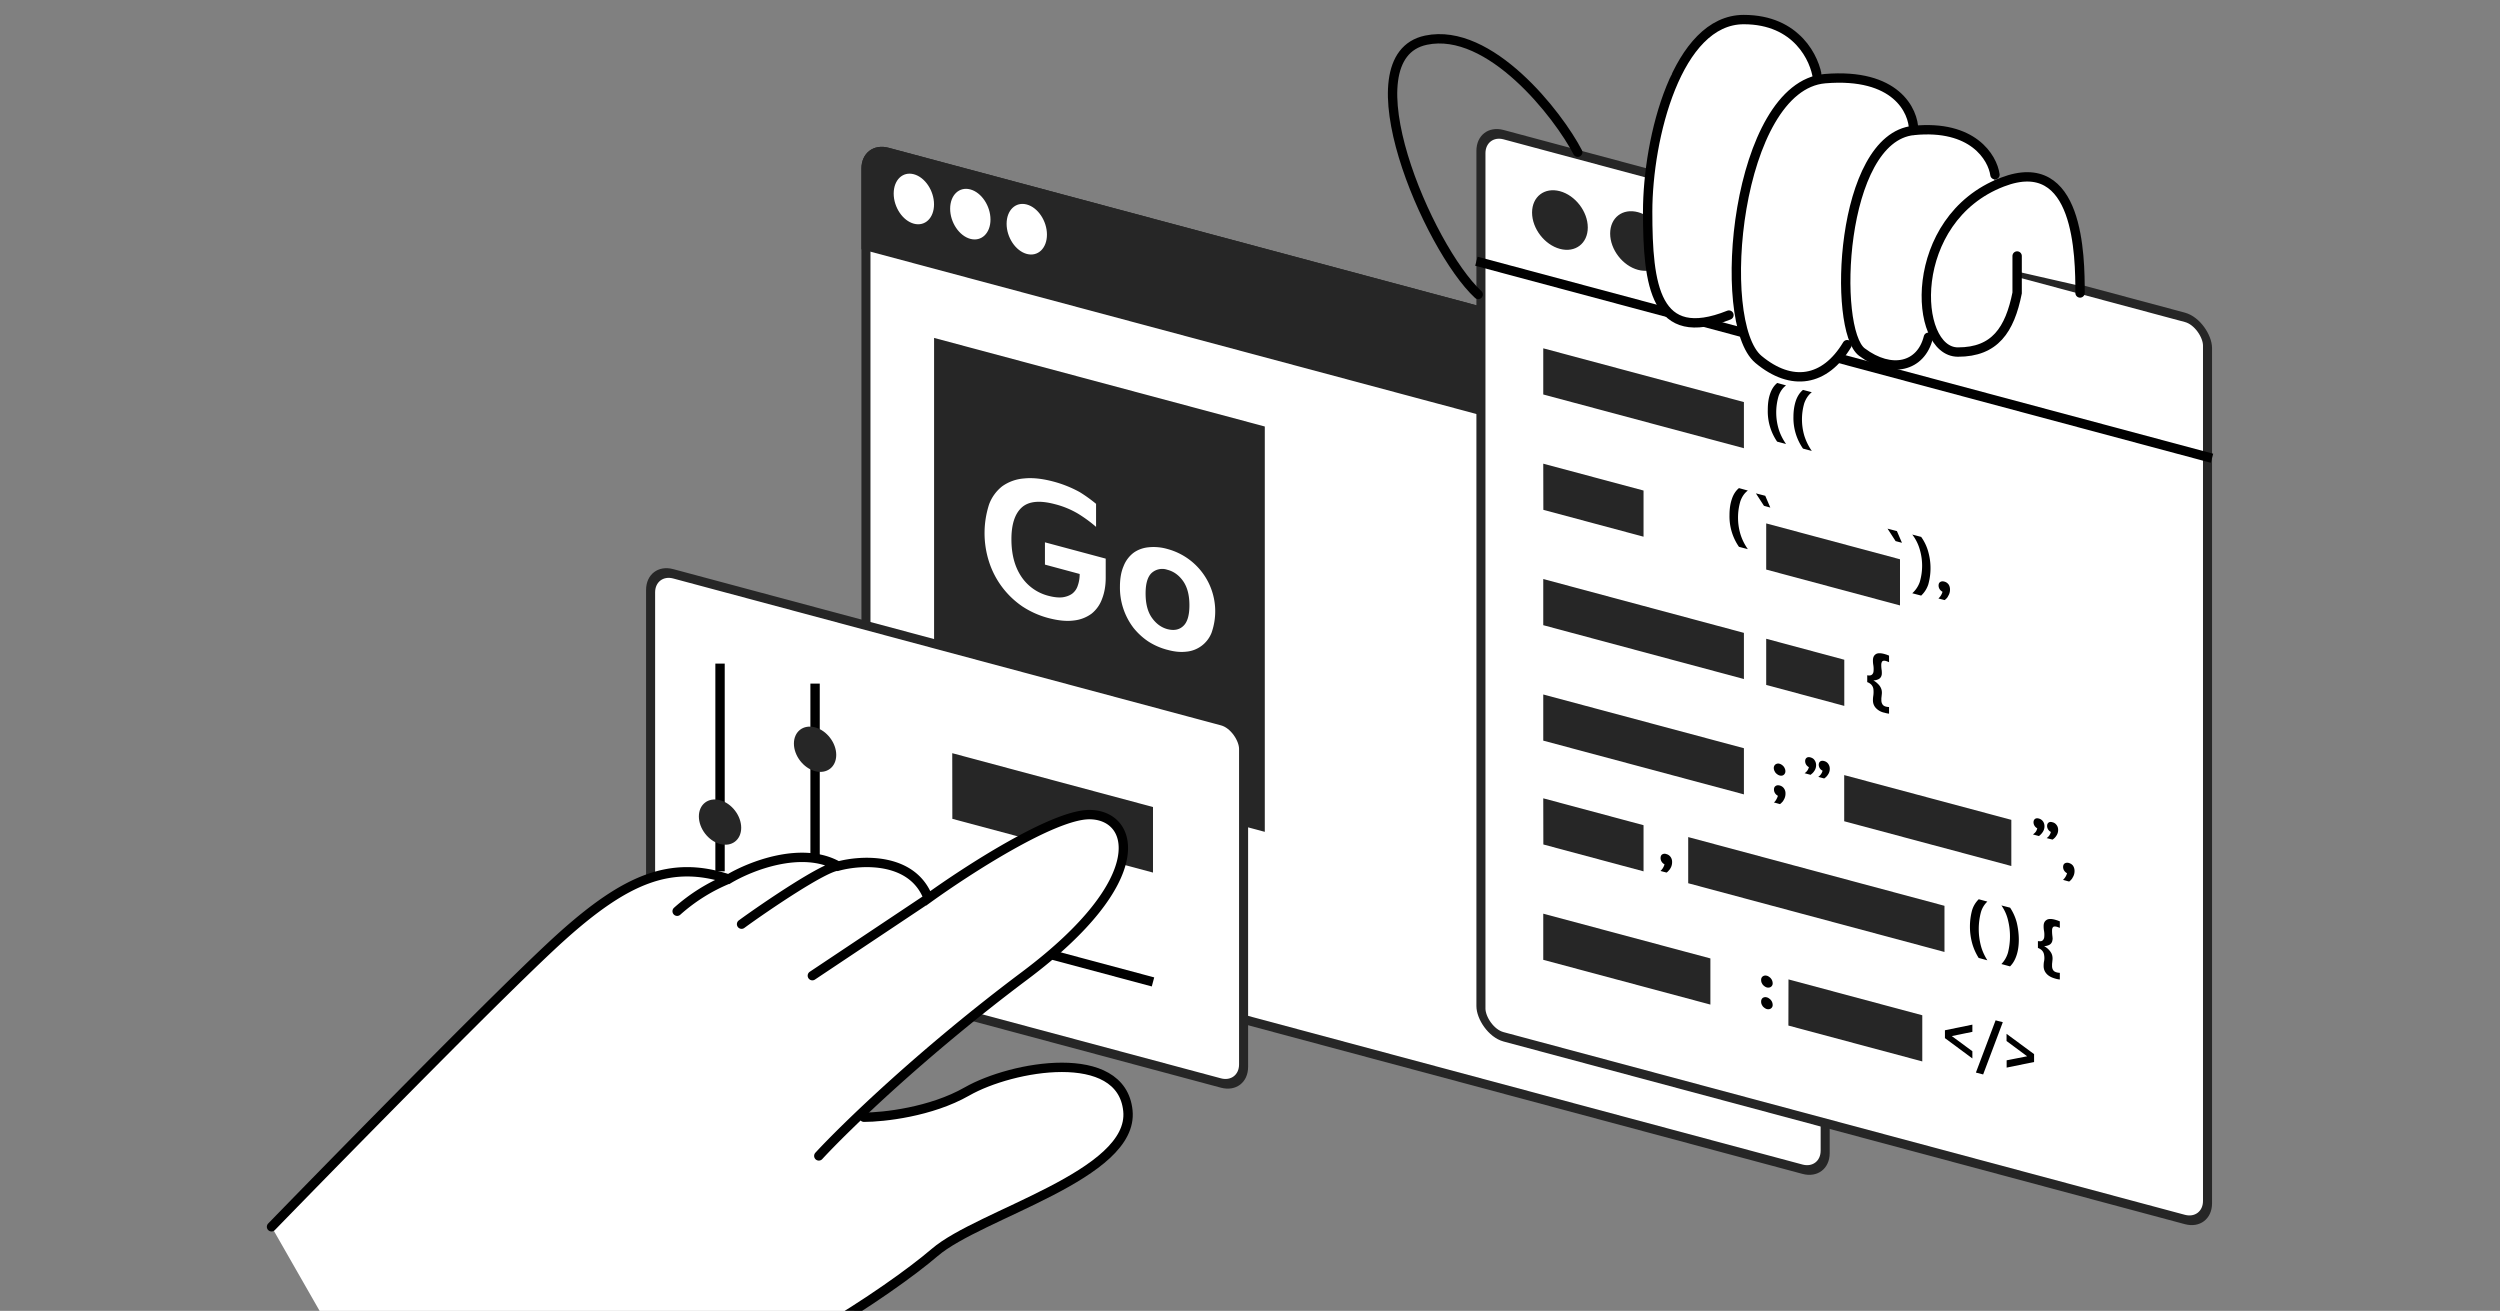 <svg width="267" height="140" fill="none" xmlns="http://www.w3.org/2000/svg"><rect width="100%" height="100%" fill="#808080" stroke="none"/><g clip-path="url(#clip0_1250_39)"><rect x=".48" y=".63" width="106.05" height="82.42" rx="2.5" transform="matrix(.966 .259 0 1 92.02 14.88)" fill="#fff" stroke="#262626"/><path d="M92 18c0-1.66 1.3-2.65 2.9-2.22l97.6 26.15c1.6.43 2.9 2.12 2.9 3.78v8.61L92 26.62V18z" fill="#262626"/><ellipse rx="2.23" ry="2.64" transform="matrix(.966 .259 0 1 97.6 21.25)" fill="#fff"/><ellipse rx="2.23" ry="2.64" transform="matrix(.966 .259 0 1 103.63 22.87)" fill="#fff"/><ellipse rx="2.23" ry="2.64" transform="matrix(.966 .259 0 1 109.66 24.48)" fill="#fff"/><path fill="#262626" d="M99.76 36.09l35.32 9.46v43.29l-35.32-9.46z"/><path d="M118.09 61.7c0 .84-.13 1.6-.39 2.26a3.55 3.55 0 01-1.12 1.58 3.9 3.9 0 01-1.91.73c-.76.1-1.66.01-2.69-.26a9.4 9.4 0 01-2.8-1.25 9.17 9.17 0 01-3.55-4.76 10 10 0 010-6.12 4.4 4.4 0 011.4-1.94 4.6 4.6 0 012.33-.84c.92-.1 1.98.02 3.18.34a12.4 12.4 0 012.78 1.12 15.58 15.58 0 011.74 1.25v2.46a14.7 14.7 0 00-1.91-1.4 9.32 9.32 0 00-2.47-1.02c-1.65-.44-2.84-.32-3.58.37-.72.67-1.08 1.8-1.08 3.37 0 1.58.34 2.9 1.03 3.95a4.94 4.94 0 002.95 2.1c.58.15 1.08.2 1.49.15.42-.06.77-.2 1.04-.4.27-.22.47-.5.58-.86.13-.37.2-.78.2-1.23l-3.71-1v-2.38l6.49 1.74v2.04zm6.58 7.7a7.02 7.02 0 01-2-.87c-.61-.4-1.15-.9-1.61-1.47a7.08 7.08 0 01-1.45-4.4c0-.87.13-1.6.39-2.2a3.3 3.3 0 011.06-1.42c.46-.33 1-.53 1.6-.59a5.3 5.3 0 012.01.18 6.89 6.89 0 014.72 8.96 3.2 3.2 0 01-2.71 2.01c-.62.07-1.29 0-2-.2zm0-2.21c.7.18 1.27.08 1.7-.33.44-.4.66-1.14.66-2.22 0-1.07-.22-1.92-.66-2.56-.44-.63-1-1.05-1.7-1.23a1.69 1.69 0 00-1.66.33c-.44.4-.66 1.14-.66 2.2 0 1.09.22 1.95.66 2.58.45.64 1 1.05 1.66 1.23z" fill="#fff"/><rect x=".48" y=".63" width="80.33" height="96.35" rx="2.5" transform="matrix(.966 .259 0 1 157.7 12.98)" fill="#fff" stroke="#262626"/><path d="M157.68 27.9l78.56 21.04" stroke="#000"/><circle r="3.08" transform="matrix(.966 .259 0 1 166.6 23.5)" fill="#262626"/><circle r="3.08" transform="matrix(.966 .259 0 1 174.94 25.74)" fill="#262626"/><circle r="3.08" transform="matrix(.966 .259 0 1 183.27 27.97)" fill="#262626"/><path fill="#262626" d="M164.82 37.2l21.43 5.74v4.93l-21.43-5.74zm0 24.64l21.43 5.75v4.93l-21.43-5.75zm0 12.33l21.43 5.74v4.93l-21.43-5.74zm0 11.09l10.71 2.87v4.93l-10.7-2.87zm0 12.32l17.85 4.78v4.93l-17.85-4.78zm26.19 7.02l14.29 3.83v4.93l-14.3-3.83zM180.3 89.4l27.37 7.34v4.93l-27.37-7.34zm16.66-6.62l17.85 4.78v4.93l-17.85-4.78zm-8.33-14.56l8.34 2.24v4.93l-8.34-2.24zm-23.81-18.7l10.71 2.87v4.93l-10.7-2.87zm23.81 6.38l14.29 3.83v4.93l-14.29-3.83z"/><path d="M189.8 47.17a5.7 5.7 0 01-1-3.4c0-.63.07-1.19.24-1.69.17-.5.42-.9.77-1.18l.94.26c-.36.27-.63.66-.8 1.15a6.2 6.2 0 000 3.48c.17.57.44 1.11.8 1.63l-.94-.25zm2.76.74a5.72 5.72 0 01-1.02-3.4c0-.63.09-1.2.25-1.69.17-.5.43-.9.77-1.18l.94.25c-.36.28-.62.67-.8 1.16a6.2 6.2 0 000 3.48c.18.57.44 1.11.8 1.63l-.94-.25zm-6.84 10.49a5.72 5.72 0 01-1.01-3.4c0-.63.08-1.19.25-1.69.16-.5.42-.9.76-1.18l.95.26c-.36.27-.63.66-.8 1.15a6.2 6.2 0 000 3.48c.17.57.44 1.12.8 1.63l-.95-.25zm2.67-4.38l-.86-1.33 1 .26.54 1.26-.68-.19zm14.06 3.77l-.86-1.33 1 .26.54 1.25-.68-.18zm2.73 5.82c.34-.32.6-.71.76-1.19a6.45 6.45 0 000-3.48 4.96 4.96 0 00-.76-1.6l-.95-.25c.36.47.63 1 .8 1.59a6.12 6.12 0 010 3.48 2.9 2.9 0 01-.8 1.2l.95.25zm1.85.3a1.49 1.49 0 00.43-.71.8.8 0 01-.32-.3.73.73 0 01-.1-.36c0-.17.05-.3.16-.37.12-.09.27-.1.44-.06.2.05.34.15.46.3.1.14.16.33.16.57a1.25 1.25 0 01-.2.68.8.8 0 01-.18.26c-.07.07-.13.13-.2.17l-.65-.17zm-5.28 12.31a2.74 2.74 0 01-.48-.1 1.7 1.7 0 01-.95-.53c-.2-.23-.29-.5-.29-.8 0-.17.01-.3.03-.43a2.88 2.88 0 00.02-.76.86.86 0 00-.3-.55 1.2 1.2 0 00-.36-.2v-.73c.16.03.28.03.37 0a.36.36 0 00.2-.14.52.52 0 00.1-.25 2.61 2.61 0 00-.03-.76 2.76 2.76 0 01-.03-.45c0-.3.1-.52.3-.65.18-.13.5-.14.94-.02l.23.07.25.1v.7a3.42 3.42 0 00-.31-.12c-.2-.06-.34-.04-.42.04-.06.09-.1.2-.1.36a3.24 3.24 0 00.05.62l.01.22c0 .1 0 .2-.03.29a.62.62 0 01-.4.44 1.4 1.4 0 01-.47.1c.2.12.35.23.46.35a1.35 1.35 0 01.41.65 1.4 1.4 0 01.02.52l-.02.2-.02.18v.22c0 .15.03.28.1.4.07.14.2.23.4.28.1.02.2.04.32.04v.71zm-12.3 9.48c.1-.07.18-.17.25-.3.08-.14.14-.27.18-.41a.8.8 0 01-.32-.3.73.73 0 01-.1-.37c0-.16.05-.29.17-.37.12-.09.26-.1.44-.06.19.05.34.15.45.3a.9.9 0 01.17.57 1.25 1.25 0 01-.2.69.79.79 0 01-.19.25c-.06.07-.13.13-.2.18l-.65-.18zm.61-2.88a.79.79 0 01-.24-.12 1.02 1.02 0 01-.2-.18c-.05-.08-.1-.16-.13-.24a.77.77 0 01-.05-.26.5.5 0 01.05-.22.44.44 0 01.13-.16.5.5 0 01.44-.07c.09.03.17.06.24.12a.83.83 0 01.33.42.7.7 0 01.05.25c0 .08-.01.16-.05.23a.43.43 0 01-.33.25.58.58 0 01-.24-.02zm3.9-1.1a1.07 1.07 0 01-.2.63 1.3 1.3 0 01-.19.23l-.2.17-.64-.17a1.07 1.07 0 00.46-.65.72.72 0 01-.4-.64c0-.15.05-.27.15-.35.1-.08.24-.1.42-.05s.33.14.43.29a.9.9 0 01.17.54zm1.46.4a1.07 1.07 0 01-.2.62 1.29 1.29 0 01-.4.4l-.63-.17a1.11 1.11 0 00.46-.66.73.73 0 01-.31-.28.72.72 0 01-.1-.35c0-.15.05-.27.15-.35.1-.08.25-.1.43-.05s.32.14.43.29a.9.9 0 01.17.54zm22.93 6.14a1.07 1.07 0 01-.2.62 1.3 1.3 0 01-.19.23c-.06.07-.14.13-.2.18l-.64-.17c.1-.08.2-.16.28-.26.08-.1.14-.24.18-.4a.73.73 0 01-.3-.28.72.72 0 01-.1-.35c0-.16.05-.28.15-.36.1-.08.24-.1.42-.05s.33.15.44.3c.1.14.16.32.16.54zm1.46.39a1.07 1.07 0 01-.2.62 1.3 1.3 0 01-.4.4l-.63-.16a1.07 1.07 0 00.45-.66.73.73 0 01-.3-.28.72.72 0 01-.1-.35c0-.16.05-.28.15-.36.1-.08.25-.1.43-.04.18.04.32.14.43.29.11.14.17.32.17.54zm.52 5.32a1.5 1.5 0 00.43-.71.8.8 0 01-.32-.3.73.73 0 01-.1-.36c0-.17.05-.3.16-.38.12-.08.27-.1.44-.06.2.06.34.15.46.3a1 1 0 01.16.57 1.25 1.25 0 01-.2.69c-.05.1-.1.18-.18.25a.81.81 0 01-.2.18l-.65-.18zm-42.99-.95a1.5 1.5 0 00.43-.71.79.79 0 01-.32-.3.73.73 0 01-.1-.37c0-.17.05-.3.16-.38a.5.5 0 01.44-.05c.2.05.34.15.46.3a.9.9 0 01.17.56 1.25 1.25 0 01-.2.7c-.05.09-.12.17-.19.24a.81.81 0 01-.2.18l-.65-.17zm33.99 9.3c-.3-.48-.54-1-.7-1.57a6.76 6.76 0 01-.01-3.54 2.73 2.73 0 01.71-1.17l.92.25a2.5 2.5 0 00-.7 1.18 7.1 7.1 0 000 3.5c.14.55.38 1.08.7 1.59l-.92-.25zm3.34.89c.31-.3.54-.7.7-1.19.16-.48.24-1.05.24-1.68a8.09 8.09 0 00-.23-1.85 5.34 5.34 0 00-.7-1.55l-.93-.24c.32.46.56.97.7 1.55a7.18 7.18 0 010 3.5c-.14.47-.38.88-.7 1.21l.92.25zm5.32 1.4a2.47 2.47 0 01-.5-.1c-.43-.12-.74-.3-.94-.54-.2-.23-.29-.5-.29-.8 0-.16.01-.3.03-.43a1.83 1.83 0 00.02-.75.86.86 0 00-.3-.55 1.2 1.2 0 00-.36-.2v-.73c.16.02.28.02.37 0a.36.36 0 00.2-.15.52.52 0 00.1-.24 2.43 2.43 0 00-.03-.77 2.64 2.64 0 01-.03-.45c0-.3.1-.51.3-.64.19-.14.5-.15.94-.03l.23.07.26.1v.7a3.4 3.4 0 00-.32-.12c-.2-.05-.34-.04-.41.04-.07.09-.1.2-.1.36a4.03 4.03 0 00.04.62l.02.22c0 .1-.02.2-.04.29a.63.63 0 01-.4.44 1.4 1.4 0 01-.47.1 1.9 1.9 0 01.74.69c.06.1.1.21.13.32a1.47 1.47 0 01.02.51l-.02.2-.02.18v.22c0 .15.03.29.1.41.07.13.2.22.4.27.1.03.2.04.33.05v.7zm-31.29 3.16a.8.8 0 01-.24-.12 1.07 1.07 0 01-.2-.18c-.05-.08-.1-.16-.13-.24a.75.75 0 01-.04-.26.5.5 0 01.04-.22.43.43 0 01.13-.17.5.5 0 01.44-.06c.09.02.17.06.24.12a.7.7 0 01.2.18.81.81 0 01.18.48.44.44 0 01-.38.48.59.59 0 01-.24-.01zm0-2.31a.8.8 0 01-.24-.12 1.07 1.07 0 01-.2-.18c-.05-.08-.1-.16-.13-.24a.75.75 0 01-.04-.26.5.5 0 01.04-.22.43.43 0 01.13-.16.5.5 0 01.44-.07c.09.02.17.06.24.12a.7.7 0 01.2.18.81.81 0 01.18.48.44.44 0 01-.38.48.59.59 0 01-.24-.01zm19.02 5.41v-.84l2.93-.6v.77l-2.2.45 2.2 1.62v.77l-2.93-2.17zm3.31 3.67l2.1-5.57.77.2-2.1 5.58-.77-.2zm3.28-1.3l2.19-.43-2.2-1.63v-.77l2.94 2.17v.84l-2.93.6v-.77z" fill="#000"/><rect x=".48" y=".63" width="65.56" height="38.7" rx="2.5" transform="matrix(.966 .259 0 1 69.02 59.88)" fill="#fff" stroke="#262626"/><path fill="#262626" d="M101.7 80.44l21.44 5.75v7l-21.43-5.74z"/><path d="M76.9 70.87v22.19m10.15-20.05V95.2" stroke="#000"/><circle r="2.34" transform="matrix(.966 .259 0 1 76.9 87.8)" fill="#262626"/><circle r="2.34" transform="matrix(.966 .259 0 1 87.05 80.02)" fill="#262626"/><path d="M102.27 94.02l9.6 2.57m-10.17 2.54l21.44 5.74" stroke="#000"/><path d="M215.3 28.97l6.7 1.53c1.84-11.55-5.68-12.22-9-11.16-1.22-5.77-6.12-6.14-8.42-5.61-1.23-5.77-7.15-6.15-9.96-5.61-.51-1.34-1.84-4.18-3.06-4.82a19.01 19.01 0 00-4.6-1.3L183 3l-4.5 5-2.5 9.5V29l2.31 4.78 4.05.8 3.07-.8 1.53 4.01 5.54 2.71 2.12-1.1 3.06-2.41 1.54.8L201 39l2.81-.4 2.3-2.41 2.3 1.6c.76-.53 2.76-1.6 4.6-1.6 1.83 0 2.3-4.81 2.3-7.22z" fill="#fff"/><path d="M168.5 16.26c-2.07-4-9.38-13.4-16.2-11.97-8.54 1.8.22 22.22 5.57 27.16m46.51-17.52c0-2.1-1.9-6.16-9.47-5.53-9.47.8-11.84 26.04-7.1 29.99 3.53 2.94 7.1 2.37 9.47-1.58" stroke="#000" stroke-linecap="round"/><path d="M194.12 8.4c-.26-2.1-2.2-6.31-7.89-6.31-7.1 0-10.26 12.63-10.26 20.52 0 7.89.8 14.2 8.68 11.04m28.41-14.99c-.26-1.84-2.37-5.36-8.68-4.73-7.9.79-8.68 21.3-5.53 23.67 3.16 2.37 6.32 1.58 7.1-1.58" stroke="#000" stroke-linecap="round"/><path d="M222.15 31.29c0-3.95-.1-15-8.3-11.84-10.26 3.95-9.54 18.15-4.74 18.15 3.95 0 5.53-2.37 6.32-6.31v-3.95" stroke="#000" stroke-linecap="round"/><path fill-rule="evenodd" clip-rule="evenodd" d="M29 131.02c8.03-8.26 25.44-26 30.94-30.95 6.88-6.19 11.7-8.25 17.88-6.19 2.3-1.38 7.84-3.58 11.7-1.38 2.51-.68 7.97-.96 9.62 3.44 4.13-2.98 13.34-8.94 17.2-8.94 4.8 0 6.87 6.88-6.89 17.2a199.52 199.52 0 00-18.83 16.03l1.65-.9c2.06 0 7.15-.56 11-2.76 4.81-2.75 16.5-4.81 17.19 2.06.46 4.56-6.65 7.91-12.9 10.86-3.16 1.5-6.1 2.88-7.73 4.27-4.81 4.13-19.25 13.76-28.2 15.13-8.93 1.38-15.8 4.13-26.12 12.38l-6.88-12.38.45-.24L29 131.02z" fill="#fff"/><path d="M92.27 119.32c2.06 0 7.15-.55 11-2.75 4.81-2.75 16.5-4.81 17.19 2.06.69 6.88-15.82 11-20.63 15.13-4.81 4.13-19.25 13.76-28.2 15.13-8.93 1.38-15.8 4.13-26.12 12.38" stroke="#000" stroke-linecap="round"/><path d="M29 131.02c8.03-8.26 25.44-26 30.94-30.95 6.88-6.19 11.7-8.25 17.88-6.19 2.3-1.38 7.84-3.58 11.7-1.38 2.51-.68 7.97-.96 9.62 3.44 4.13-2.98 13.34-8.94 17.2-8.94 4.8 0 6.87 6.88-6.89 17.2-11 8.24-19.25 16.27-22 19.25M72.32 97.32a19.1 19.1 0 015.5-3.44m1.38 4.82c2.52-1.84 8.94-6.2 10.31-6.2m-2.75 11.7l12.38-8.26" stroke="#000" stroke-linecap="round"/></g><defs><clipPath id="clip0_1250_39"><path fill="#fff" d="M0 0h267v140H0z"/></clipPath></defs></svg>
